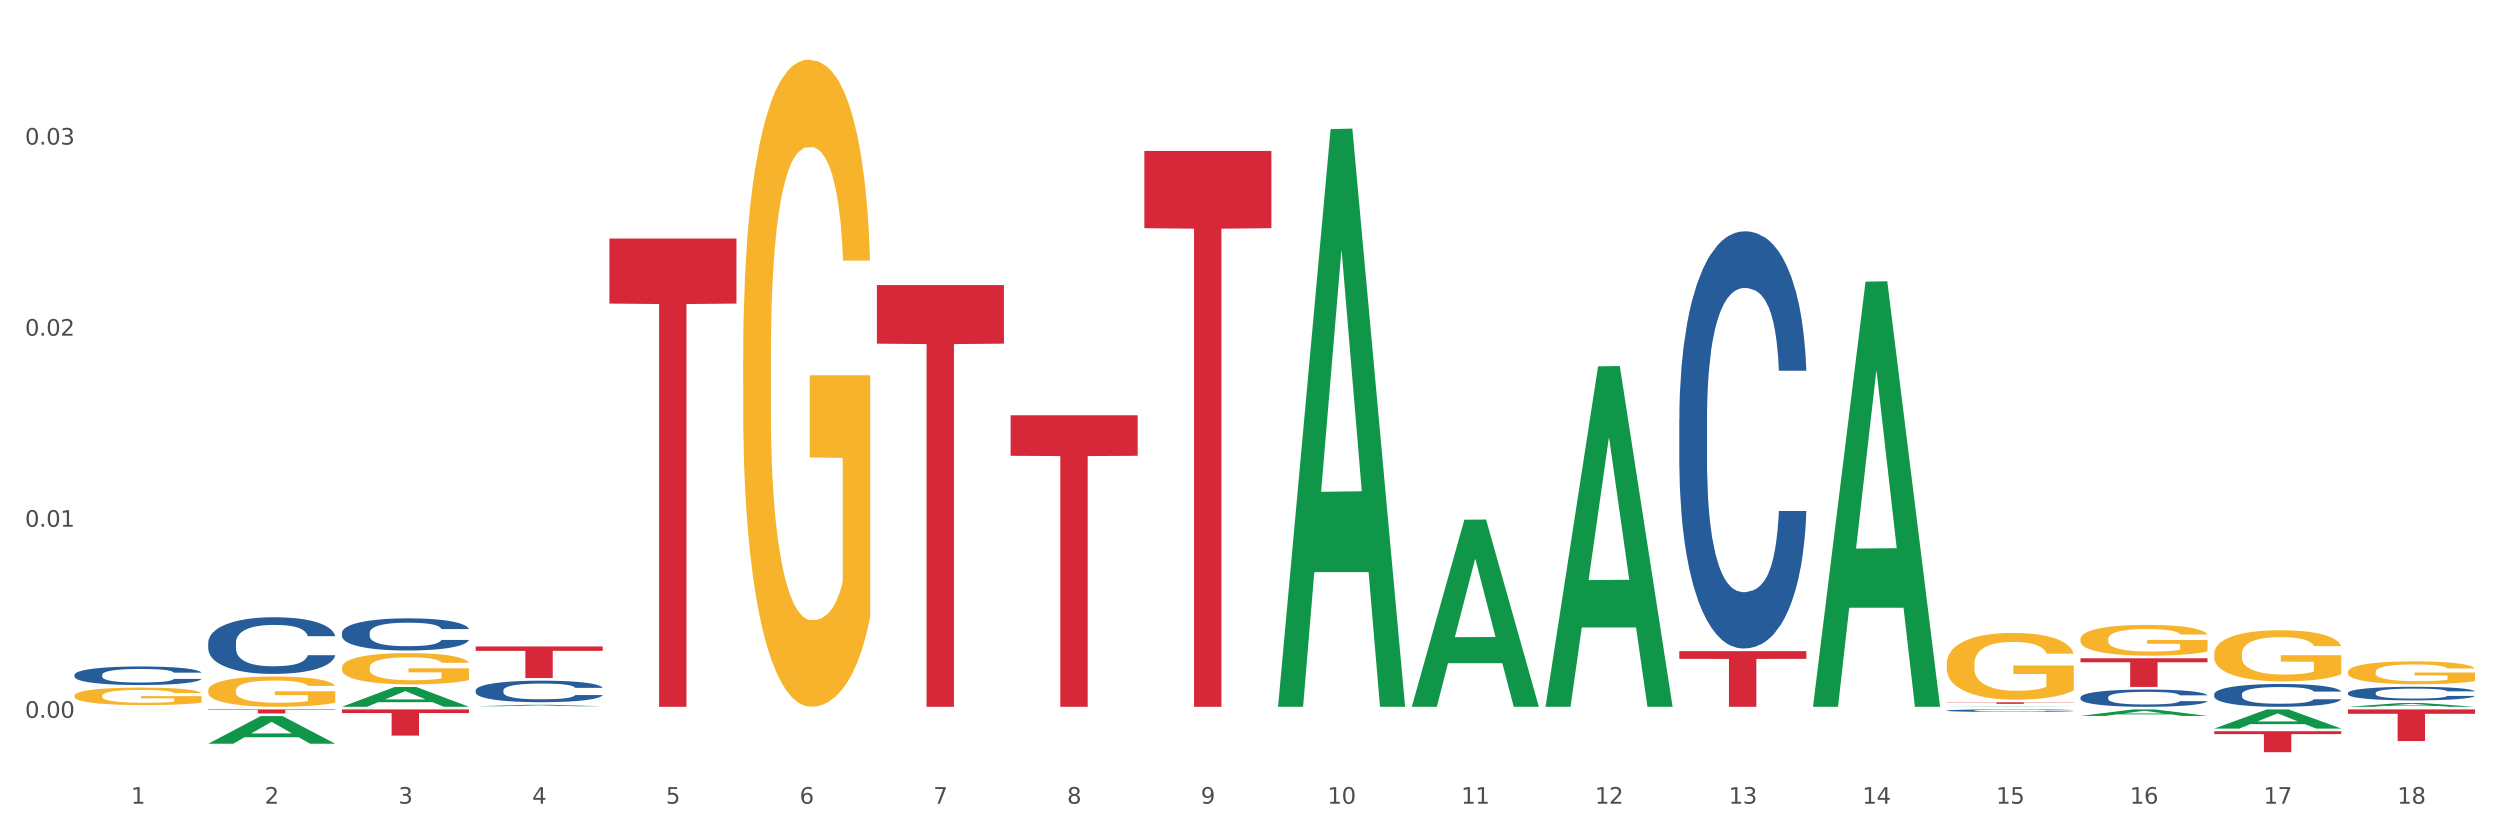 <?xml version="1.0" encoding="utf-8" standalone="no"?>
<!DOCTYPE svg PUBLIC "-//W3C//DTD SVG 1.1//EN"
  "http://www.w3.org/Graphics/SVG/1.1/DTD/svg11.dtd">
<svg xmlns:xlink="http://www.w3.org/1999/xlink" width="1080pt" height="360pt" viewBox="0 0 1080 360" xmlns="http://www.w3.org/2000/svg" version="1.1">
 <rect x="0" y="0" width="1080" height="360" fill="#333333" stroke="none"/>
 <defs>
  <style type="text/css">*{stroke-linejoin: round; stroke-linecap: butt}</style>
 </defs>
 <g id="figure_1">
  <g id="patch_1">
   <path d="M 0 360 
L 1080 360 
L 1080 0 
L 0 0 
z
" style="fill: #ffffff; stroke: #ffffff; stroke-linejoin: miter"/>
  </g>
  <g id="axes_1">
   <g id="matplotlib.axis_1">
    <g id="xtick_1">
     <g id="text_1">
      <!-- 1 -->
      <g style="fill: #4d4d4d" transform="translate(56.563 347.204) scale(0.096 -0.096)">
       <defs>
        <path id="DejaVuSans-31" d="M 794 531 
L 1825 531 
L 1825 4091 
L 703 3866 
L 703 4441 
L 1819 4666 
L 2450 4666 
L 2450 531 
L 3481 531 
L 3481 0 
L 794 0 
L 794 531 
z
" transform="scale(0.016)"/>
       </defs>
       <use xlink:href="#DejaVuSans-31"/>
      </g>
     </g>
    </g>
    <g id="xtick_2">
     <g id="text_2">
      <!-- 2 -->
      <g style="fill: #4d4d4d" transform="translate(114.336 347.204) scale(0.096 -0.096)">
       <defs>
        <path id="DejaVuSans-32" d="M 1228 531 
L 3431 531 
L 3431 0 
L 469 0 
L 469 531 
Q 828 903 1448 1529 
Q 2069 2156 2228 2338 
Q 2531 2678 2651 2914 
Q 2772 3150 2772 3378 
Q 2772 3750 2511 3984 
Q 2250 4219 1831 4219 
Q 1534 4219 1204 4116 
Q 875 4013 500 3803 
L 500 4441 
Q 881 4594 1212 4672 
Q 1544 4750 1819 4750 
Q 2544 4750 2975 4387 
Q 3406 4025 3406 3419 
Q 3406 3131 3298 2873 
Q 3191 2616 2906 2266 
Q 2828 2175 2409 1742 
Q 1991 1309 1228 531 
z
" transform="scale(0.016)"/>
       </defs>
       <use xlink:href="#DejaVuSans-32"/>
      </g>
     </g>
    </g>
    <g id="xtick_3">
     <g id="text_3">
      <!-- 3 -->
      <g style="fill: #4d4d4d" transform="translate(172.109 347.204) scale(0.096 -0.096)">
       <defs>
        <path id="DejaVuSans-33" d="M 2597 2516 
Q 3050 2419 3304 2112 
Q 3559 1806 3559 1356 
Q 3559 666 3084 287 
Q 2609 -91 1734 -91 
Q 1441 -91 1130 -33 
Q 819 25 488 141 
L 488 750 
Q 750 597 1062 519 
Q 1375 441 1716 441 
Q 2309 441 2620 675 
Q 2931 909 2931 1356 
Q 2931 1769 2642 2001 
Q 2353 2234 1838 2234 
L 1294 2234 
L 1294 2753 
L 1863 2753 
Q 2328 2753 2575 2939 
Q 2822 3125 2822 3475 
Q 2822 3834 2567 4026 
Q 2313 4219 1838 4219 
Q 1578 4219 1281 4162 
Q 984 4106 628 3988 
L 628 4550 
Q 988 4650 1302 4700 
Q 1616 4750 1894 4750 
Q 2613 4750 3031 4423 
Q 3450 4097 3450 3541 
Q 3450 3153 3228 2886 
Q 3006 2619 2597 2516 
z
" transform="scale(0.016)"/>
       </defs>
       <use xlink:href="#DejaVuSans-33"/>
      </g>
     </g>
    </g>
    <g id="xtick_4">
     <g id="text_4">
      <!-- 4 -->
      <g style="fill: #4d4d4d" transform="translate(229.882 347.204) scale(0.096 -0.096)">
       <defs>
        <path id="DejaVuSans-34" d="M 2419 4116 
L 825 1625 
L 2419 1625 
L 2419 4116 
z
M 2253 4666 
L 3047 4666 
L 3047 1625 
L 3713 1625 
L 3713 1100 
L 3047 1100 
L 3047 0 
L 2419 0 
L 2419 1100 
L 313 1100 
L 313 1709 
L 2253 4666 
z
" transform="scale(0.016)"/>
       </defs>
       <use xlink:href="#DejaVuSans-34"/>
      </g>
     </g>
    </g>
    <g id="xtick_5">
     <g id="text_5">
      <!-- 5 -->
      <g style="fill: #4d4d4d" transform="translate(287.655 347.204) scale(0.096 -0.096)">
       <defs>
        <path id="DejaVuSans-35" d="M 691 4666 
L 3169 4666 
L 3169 4134 
L 1269 4134 
L 1269 2991 
Q 1406 3038 1543 3061 
Q 1681 3084 1819 3084 
Q 2600 3084 3056 2656 
Q 3513 2228 3513 1497 
Q 3513 744 3044 326 
Q 2575 -91 1722 -91 
Q 1428 -91 1123 -41 
Q 819 9 494 109 
L 494 744 
Q 775 591 1075 516 
Q 1375 441 1709 441 
Q 2250 441 2565 725 
Q 2881 1009 2881 1497 
Q 2881 1984 2565 2268 
Q 2250 2553 1709 2553 
Q 1456 2553 1204 2497 
Q 953 2441 691 2322 
L 691 4666 
z
" transform="scale(0.016)"/>
       </defs>
       <use xlink:href="#DejaVuSans-35"/>
      </g>
     </g>
    </g>
    <g id="xtick_6">
     <g id="text_6">
      <!-- 6 -->
      <g style="fill: #4d4d4d" transform="translate(345.428 347.204) scale(0.096 -0.096)">
       <defs>
        <path id="DejaVuSans-36" d="M 2113 2584 
Q 1688 2584 1439 2293 
Q 1191 2003 1191 1497 
Q 1191 994 1439 701 
Q 1688 409 2113 409 
Q 2538 409 2786 701 
Q 3034 994 3034 1497 
Q 3034 2003 2786 2293 
Q 2538 2584 2113 2584 
z
M 3366 4563 
L 3366 3988 
Q 3128 4100 2886 4159 
Q 2644 4219 2406 4219 
Q 1781 4219 1451 3797 
Q 1122 3375 1075 2522 
Q 1259 2794 1537 2939 
Q 1816 3084 2150 3084 
Q 2853 3084 3261 2657 
Q 3669 2231 3669 1497 
Q 3669 778 3244 343 
Q 2819 -91 2113 -91 
Q 1303 -91 875 529 
Q 447 1150 447 2328 
Q 447 3434 972 4092 
Q 1497 4750 2381 4750 
Q 2619 4750 2861 4703 
Q 3103 4656 3366 4563 
z
" transform="scale(0.016)"/>
       </defs>
       <use xlink:href="#DejaVuSans-36"/>
      </g>
     </g>
    </g>
    <g id="xtick_7">
     <g id="text_7">
      <!-- 7 -->
      <g style="fill: #4d4d4d" transform="translate(403.201 347.204) scale(0.096 -0.096)">
       <defs>
        <path id="DejaVuSans-37" d="M 525 4666 
L 3525 4666 
L 3525 4397 
L 1831 0 
L 1172 0 
L 2766 4134 
L 525 4134 
L 525 4666 
z
" transform="scale(0.016)"/>
       </defs>
       <use xlink:href="#DejaVuSans-37"/>
      </g>
     </g>
    </g>
    <g id="xtick_8">
     <g id="text_8">
      <!-- 8 -->
      <g style="fill: #4d4d4d" transform="translate(460.974 347.204) scale(0.096 -0.096)">
       <defs>
        <path id="DejaVuSans-38" d="M 2034 2216 
Q 1584 2216 1326 1975 
Q 1069 1734 1069 1313 
Q 1069 891 1326 650 
Q 1584 409 2034 409 
Q 2484 409 2743 651 
Q 3003 894 3003 1313 
Q 3003 1734 2745 1975 
Q 2488 2216 2034 2216 
z
M 1403 2484 
Q 997 2584 770 2862 
Q 544 3141 544 3541 
Q 544 4100 942 4425 
Q 1341 4750 2034 4750 
Q 2731 4750 3128 4425 
Q 3525 4100 3525 3541 
Q 3525 3141 3298 2862 
Q 3072 2584 2669 2484 
Q 3125 2378 3379 2068 
Q 3634 1759 3634 1313 
Q 3634 634 3220 271 
Q 2806 -91 2034 -91 
Q 1263 -91 848 271 
Q 434 634 434 1313 
Q 434 1759 690 2068 
Q 947 2378 1403 2484 
z
M 1172 3481 
Q 1172 3119 1398 2916 
Q 1625 2713 2034 2713 
Q 2441 2713 2670 2916 
Q 2900 3119 2900 3481 
Q 2900 3844 2670 4047 
Q 2441 4250 2034 4250 
Q 1625 4250 1398 4047 
Q 1172 3844 1172 3481 
z
" transform="scale(0.016)"/>
       </defs>
       <use xlink:href="#DejaVuSans-38"/>
      </g>
     </g>
    </g>
    <g id="xtick_9">
     <g id="text_9">
      <!-- 9 -->
      <g style="fill: #4d4d4d" transform="translate(518.747 347.204) scale(0.096 -0.096)">
       <defs>
        <path id="DejaVuSans-39" d="M 703 97 
L 703 672 
Q 941 559 1184 500 
Q 1428 441 1663 441 
Q 2288 441 2617 861 
Q 2947 1281 2994 2138 
Q 2813 1869 2534 1725 
Q 2256 1581 1919 1581 
Q 1219 1581 811 2004 
Q 403 2428 403 3163 
Q 403 3881 828 4315 
Q 1253 4750 1959 4750 
Q 2769 4750 3195 4129 
Q 3622 3509 3622 2328 
Q 3622 1225 3098 567 
Q 2575 -91 1691 -91 
Q 1453 -91 1209 -44 
Q 966 3 703 97 
z
M 1959 2075 
Q 2384 2075 2632 2365 
Q 2881 2656 2881 3163 
Q 2881 3666 2632 3958 
Q 2384 4250 1959 4250 
Q 1534 4250 1286 3958 
Q 1038 3666 1038 3163 
Q 1038 2656 1286 2365 
Q 1534 2075 1959 2075 
z
" transform="scale(0.016)"/>
       </defs>
       <use xlink:href="#DejaVuSans-39"/>
      </g>
     </g>
    </g>
    <g id="xtick_10">
     <g id="text_10">
      <!-- 10 -->
      <g style="fill: #4d4d4d" transform="translate(573.466 347.204) scale(0.096 -0.096)">
       <defs>
        <path id="DejaVuSans-30" d="M 2034 4250 
Q 1547 4250 1301 3770 
Q 1056 3291 1056 2328 
Q 1056 1369 1301 889 
Q 1547 409 2034 409 
Q 2525 409 2770 889 
Q 3016 1369 3016 2328 
Q 3016 3291 2770 3770 
Q 2525 4250 2034 4250 
z
M 2034 4750 
Q 2819 4750 3233 4129 
Q 3647 3509 3647 2328 
Q 3647 1150 3233 529 
Q 2819 -91 2034 -91 
Q 1250 -91 836 529 
Q 422 1150 422 2328 
Q 422 3509 836 4129 
Q 1250 4750 2034 4750 
z
" transform="scale(0.016)"/>
       </defs>
       <use xlink:href="#DejaVuSans-31"/>
       <use xlink:href="#DejaVuSans-30" transform="translate(63.623 0)"/>
      </g>
     </g>
    </g>
    <g id="xtick_11">
     <g id="text_11">
      <!-- 11 -->
      <g style="fill: #4d4d4d" transform="translate(631.239 347.204) scale(0.096 -0.096)">
       <use xlink:href="#DejaVuSans-31"/>
       <use xlink:href="#DejaVuSans-31" transform="translate(63.623 0)"/>
      </g>
     </g>
    </g>
    <g id="xtick_12">
     <g id="text_12">
      <!-- 12 -->
      <g style="fill: #4d4d4d" transform="translate(689.012 347.204) scale(0.096 -0.096)">
       <use xlink:href="#DejaVuSans-31"/>
       <use xlink:href="#DejaVuSans-32" transform="translate(63.623 0)"/>
      </g>
     </g>
    </g>
    <g id="xtick_13">
     <g id="text_13">
      <!-- 13 -->
      <g style="fill: #4d4d4d" transform="translate(746.785 347.204) scale(0.096 -0.096)">
       <use xlink:href="#DejaVuSans-31"/>
       <use xlink:href="#DejaVuSans-33" transform="translate(63.623 0)"/>
      </g>
     </g>
    </g>
    <g id="xtick_14">
     <g id="text_14">
      <!-- 14 -->
      <g style="fill: #4d4d4d" transform="translate(804.558 347.204) scale(0.096 -0.096)">
       <use xlink:href="#DejaVuSans-31"/>
       <use xlink:href="#DejaVuSans-34" transform="translate(63.623 0)"/>
      </g>
     </g>
    </g>
    <g id="xtick_15">
     <g id="text_15">
      <!-- 15 -->
      <g style="fill: #4d4d4d" transform="translate(862.331 347.204) scale(0.096 -0.096)">
       <use xlink:href="#DejaVuSans-31"/>
       <use xlink:href="#DejaVuSans-35" transform="translate(63.623 0)"/>
      </g>
     </g>
    </g>
    <g id="xtick_16">
     <g id="text_16">
      <!-- 16 -->
      <g style="fill: #4d4d4d" transform="translate(920.104 347.204) scale(0.096 -0.096)">
       <use xlink:href="#DejaVuSans-31"/>
       <use xlink:href="#DejaVuSans-36" transform="translate(63.623 0)"/>
      </g>
     </g>
    </g>
    <g id="xtick_17">
     <g id="text_17">
      <!-- 17 -->
      <g style="fill: #4d4d4d" transform="translate(977.877 347.204) scale(0.096 -0.096)">
       <use xlink:href="#DejaVuSans-31"/>
       <use xlink:href="#DejaVuSans-37" transform="translate(63.623 0)"/>
      </g>
     </g>
    </g>
    <g id="xtick_18">
     <g id="text_18">
      <!-- 18 -->
      <g style="fill: #4d4d4d" transform="translate(1035.65 347.204) scale(0.096 -0.096)">
       <use xlink:href="#DejaVuSans-31"/>
       <use xlink:href="#DejaVuSans-38" transform="translate(63.623 0)"/>
      </g>
     </g>
    </g>
    <g id="xtick_19"/>
    <g id="xtick_20"/>
    <g id="xtick_21"/>
    <g id="xtick_22"/>
    <g id="xtick_23"/>
    <g id="xtick_24"/>
    <g id="xtick_25"/>
    <g id="xtick_26"/>
    <g id="xtick_27"/>
    <g id="xtick_28"/>
    <g id="xtick_29"/>
    <g id="xtick_30"/>
    <g id="xtick_31"/>
    <g id="xtick_32"/>
    <g id="xtick_33"/>
    <g id="xtick_34"/>
    <g id="xtick_35"/>
   </g>
   <g id="matplotlib.axis_2">
    <g id="ytick_1">
     <g id="text_19">
      <!-- 0.00 -->
      <g style="fill: #4d4d4d" transform="translate(10.8 310.105) scale(0.096 -0.096)">
       <defs>
        <path id="DejaVuSans-2e" d="M 684 794 
L 1344 794 
L 1344 0 
L 684 0 
L 684 794 
z
" transform="scale(0.016)"/>
       </defs>
       <use xlink:href="#DejaVuSans-30"/>
       <use xlink:href="#DejaVuSans-2e" transform="translate(63.623 0)"/>
       <use xlink:href="#DejaVuSans-30" transform="translate(95.41 0)"/>
       <use xlink:href="#DejaVuSans-30" transform="translate(159.033 0)"/>
      </g>
     </g>
    </g>
    <g id="ytick_2">
     <g id="text_20">
      <!-- 0.01 -->
      <g style="fill: #4d4d4d" transform="translate(10.8 227.562) scale(0.096 -0.096)">
       <use xlink:href="#DejaVuSans-30"/>
       <use xlink:href="#DejaVuSans-2e" transform="translate(63.623 0)"/>
       <use xlink:href="#DejaVuSans-30" transform="translate(95.41 0)"/>
       <use xlink:href="#DejaVuSans-31" transform="translate(159.033 0)"/>
      </g>
     </g>
    </g>
    <g id="ytick_3">
     <g id="text_21">
      <!-- 0.02 -->
      <g style="fill: #4d4d4d" transform="translate(10.8 145.019) scale(0.096 -0.096)">
       <use xlink:href="#DejaVuSans-30"/>
       <use xlink:href="#DejaVuSans-2e" transform="translate(63.623 0)"/>
       <use xlink:href="#DejaVuSans-30" transform="translate(95.41 0)"/>
       <use xlink:href="#DejaVuSans-32" transform="translate(159.033 0)"/>
      </g>
     </g>
    </g>
    <g id="ytick_4">
     <g id="text_22">
      <!-- 0.03 -->
      <g style="fill: #4d4d4d" transform="translate(10.8 62.476) scale(0.096 -0.096)">
       <use xlink:href="#DejaVuSans-30"/>
       <use xlink:href="#DejaVuSans-2e" transform="translate(63.623 0)"/>
       <use xlink:href="#DejaVuSans-30" transform="translate(95.41 0)"/>
       <use xlink:href="#DejaVuSans-33" transform="translate(159.033 0)"/>
      </g>
     </g>
    </g>
    <g id="ytick_5"/>
    <g id="ytick_6"/>
    <g id="ytick_7"/>
    <g id="ytick_8"/>
   </g>
   <g id="PolyCollection_1">
    <path d="M 32.175 306.501 
L 32.232 306.501 
L 54.864 306.458 
L 64.257 306.458 
L 87.059 306.501 
L 76.196 306.501 
L 71.273 306.491 
L 47.905 306.491 
L 47.735 306.491 
L 42.982 306.501 
L 32.175 306.501 
L 32.175 306.501 
L 50.847 306.485 
L 68.331 306.485 
L 59.674 306.467 
L 59.561 306.467 
L 59.447 306.467 
L 50.79 306.485 
L 50.847 306.485 
L 32.175 306.501 
z
" clip-path="url(#p149fc0a6a2)" style="fill: #109648"/>
    <path d="M 89.948 298.296 
L 90.013 298.284 
L 90.013 297.853 
L 90.142 297.483 
L 90.79 296.586 
L 91.762 295.845 
L 92.475 295.451 
L 93.188 295.128 
L 94.03 294.806 
L 95.067 294.471 
L 96.946 293.981 
L 98.113 293.73 
L 99.538 293.467 
L 102.13 293.085 
L 104.009 292.869 
L 105.953 292.69 
L 109.128 292.475 
L 111.202 292.379 
L 113.405 292.308 
L 116.062 292.26 
L 118.071 292.248 
L 122.477 292.284 
L 126.235 292.391 
L 128.049 292.475 
L 130.382 292.618 
L 131.613 292.714 
L 133.622 292.905 
L 135.696 293.156 
L 137.121 293.371 
L 139.26 293.778 
L 140.88 294.184 
L 142.37 294.686 
L 143.148 295.033 
L 143.731 295.355 
L 144.249 295.726 
L 144.768 296.312 
L 133.104 296.312 
L 132.65 295.893 
L 131.937 295.499 
L 130.901 295.116 
L 129.993 294.877 
L 128.438 294.579 
L 127.013 294.387 
L 125.522 294.244 
L 123.708 294.124 
L 122.282 294.065 
L 120.274 294.017 
L 116.321 294.029 
L 113.664 294.124 
L 111.85 294.244 
L 110.684 294.351 
L 109.647 294.471 
L 108.48 294.638 
L 107.12 294.889 
L 106.148 295.116 
L 105.176 295.403 
L 104.398 295.69 
L 103.685 296.025 
L 103.102 296.383 
L 102.648 296.754 
L 102.26 297.208 
L 101.936 297.961 
L 101.936 299.598 
L 102.065 299.969 
L 102.389 300.459 
L 102.778 300.829 
L 103.426 301.272 
L 104.009 301.57 
L 105.111 302.001 
L 106.342 302.359 
L 107.314 302.586 
L 108.286 302.778 
L 109.971 303.04 
L 111.85 303.256 
L 113.47 303.387 
L 115.673 303.507 
L 117.163 303.554 
L 118.459 303.578 
L 121.634 303.578 
L 123.902 303.542 
L 126.43 303.459 
L 128.373 303.351 
L 129.993 303.22 
L 131.808 303.005 
L 132.974 302.801 
L 132.974 300.303 
L 118.719 300.292 
L 118.719 298.63 
L 144.832 298.63 
L 144.832 303.507 
L 143.731 303.758 
L 142.5 303.985 
L 141.204 304.188 
L 139.26 304.439 
L 136.927 304.678 
L 134.853 304.845 
L 132.65 304.989 
L 130.058 305.12 
L 126.689 305.24 
L 124.615 305.287 
L 122.023 305.323 
L 118.978 305.335 
L 116.321 305.311 
L 113.729 305.252 
L 111.007 305.144 
L 108.351 304.989 
L 106.342 304.833 
L 104.333 304.642 
L 102.195 304.391 
L 100.51 304.152 
L 99.214 303.937 
L 97.789 303.662 
L 96.233 303.303 
L 95.067 302.981 
L 94.03 302.646 
L 92.929 302.216 
L 92.151 301.845 
L 91.374 301.379 
L 90.92 301.033 
L 90.402 300.495 
L 90.013 299.742 
L 89.948 298.296 
z
" clip-path="url(#p149fc0a6a2)" style="fill: #f7b32b"/>
    <path d="M 147.721 288.384 
L 147.786 288.372 
L 147.786 287.928 
L 147.915 287.545 
L 148.563 286.62 
L 149.535 285.855 
L 150.248 285.448 
L 150.961 285.115 
L 151.803 284.782 
L 152.84 284.436 
L 154.719 283.93 
L 155.886 283.671 
L 157.311 283.4 
L 159.903 283.005 
L 161.782 282.783 
L 163.726 282.598 
L 166.901 282.376 
L 168.975 282.277 
L 171.178 282.203 
L 173.835 282.154 
L 175.844 282.141 
L 180.25 282.178 
L 184.008 282.289 
L 185.822 282.376 
L 188.155 282.524 
L 189.386 282.622 
L 191.395 282.82 
L 193.469 283.079 
L 194.894 283.301 
L 197.033 283.72 
L 198.653 284.14 
L 200.143 284.658 
L 200.921 285.016 
L 201.504 285.349 
L 202.022 285.732 
L 202.54 286.336 
L 190.877 286.336 
L 190.423 285.904 
L 189.71 285.497 
L 188.674 285.102 
L 187.766 284.856 
L 186.211 284.547 
L 184.786 284.35 
L 183.295 284.202 
L 181.481 284.078 
L 180.055 284.017 
L 178.047 283.967 
L 174.094 283.98 
L 171.437 284.078 
L 169.623 284.202 
L 168.456 284.313 
L 167.42 284.436 
L 166.253 284.609 
L 164.893 284.868 
L 163.921 285.102 
L 162.949 285.398 
L 162.171 285.695 
L 161.458 286.04 
L 160.875 286.41 
L 160.421 286.793 
L 160.033 287.261 
L 159.709 288.039 
L 159.709 289.729 
L 159.838 290.111 
L 160.162 290.617 
L 160.551 291 
L 161.199 291.456 
L 161.782 291.765 
L 162.884 292.209 
L 164.115 292.579 
L 165.087 292.813 
L 166.059 293.011 
L 167.744 293.282 
L 169.623 293.504 
L 171.243 293.64 
L 173.446 293.764 
L 174.936 293.813 
L 176.232 293.838 
L 179.407 293.838 
L 181.675 293.801 
L 184.203 293.714 
L 186.146 293.603 
L 187.766 293.467 
L 189.581 293.245 
L 190.747 293.036 
L 190.747 290.457 
L 176.491 290.445 
L 176.491 288.73 
L 202.605 288.73 
L 202.605 293.764 
L 201.504 294.023 
L 200.273 294.257 
L 198.977 294.467 
L 197.033 294.726 
L 194.7 294.973 
L 192.626 295.145 
L 190.423 295.293 
L 187.831 295.429 
L 184.462 295.553 
L 182.388 295.602 
L 179.796 295.639 
L 176.751 295.651 
L 174.094 295.627 
L 171.502 295.565 
L 168.78 295.454 
L 166.124 295.293 
L 164.115 295.133 
L 162.106 294.936 
L 159.968 294.677 
L 158.283 294.43 
L 156.987 294.208 
L 155.562 293.924 
L 154.006 293.554 
L 152.84 293.221 
L 151.803 292.875 
L 150.702 292.431 
L 149.924 292.049 
L 149.147 291.567 
L 148.693 291.21 
L 148.175 290.654 
L 147.786 289.877 
L 147.721 288.384 
z
" clip-path="url(#p149fc0a6a2)" style="fill: #f7b32b"/>
    <path d="M 840.997 286.758 
L 841.062 286.732 
L 841.062 285.785 
L 841.191 284.969 
L 841.839 282.995 
L 842.811 281.363 
L 843.524 280.494 
L 844.237 279.784 
L 845.079 279.073 
L 846.116 278.336 
L 847.995 277.257 
L 849.161 276.704 
L 850.587 276.125 
L 853.179 275.283 
L 855.058 274.809 
L 857.002 274.415 
L 860.177 273.941 
L 862.251 273.73 
L 864.454 273.572 
L 867.111 273.467 
L 869.119 273.441 
L 873.526 273.52 
L 877.284 273.757 
L 879.098 273.941 
L 881.431 274.257 
L 882.662 274.467 
L 884.671 274.888 
L 886.744 275.441 
L 888.17 275.915 
L 890.308 276.81 
L 891.928 277.704 
L 893.419 278.81 
L 894.196 279.573 
L 894.779 280.284 
L 895.298 281.1 
L 895.816 282.389 
L 884.153 282.389 
L 883.699 281.468 
L 882.986 280.6 
L 881.949 279.757 
L 881.042 279.231 
L 879.487 278.573 
L 878.061 278.152 
L 876.571 277.836 
L 874.757 277.573 
L 873.331 277.441 
L 871.322 277.336 
L 867.37 277.362 
L 864.713 277.573 
L 862.899 277.836 
L 861.732 278.073 
L 860.695 278.336 
L 859.529 278.705 
L 858.168 279.257 
L 857.196 279.757 
L 856.224 280.389 
L 855.447 281.021 
L 854.734 281.758 
L 854.151 282.547 
L 853.697 283.363 
L 853.308 284.363 
L 852.984 286.021 
L 852.984 289.627 
L 853.114 290.443 
L 853.438 291.522 
L 853.827 292.338 
L 854.475 293.312 
L 855.058 293.97 
L 856.16 294.917 
L 857.391 295.707 
L 858.363 296.207 
L 859.335 296.628 
L 861.019 297.207 
L 862.899 297.681 
L 864.519 297.97 
L 866.722 298.234 
L 868.212 298.339 
L 869.508 298.392 
L 872.683 298.392 
L 874.951 298.313 
L 877.478 298.128 
L 879.422 297.892 
L 881.042 297.602 
L 882.857 297.128 
L 884.023 296.681 
L 884.023 291.18 
L 869.767 291.154 
L 869.767 287.495 
L 895.881 287.495 
L 895.881 298.234 
L 894.779 298.786 
L 893.548 299.286 
L 892.252 299.734 
L 890.308 300.287 
L 887.976 300.813 
L 885.902 301.181 
L 883.699 301.497 
L 881.107 301.787 
L 877.737 302.05 
L 875.664 302.155 
L 873.072 302.234 
L 870.026 302.261 
L 867.37 302.208 
L 864.778 302.076 
L 862.056 301.839 
L 859.4 301.497 
L 857.391 301.155 
L 855.382 300.734 
L 853.244 300.181 
L 851.559 299.655 
L 850.263 299.181 
L 848.837 298.576 
L 847.282 297.786 
L 846.116 297.076 
L 845.079 296.339 
L 843.977 295.391 
L 843.2 294.575 
L 842.422 293.549 
L 841.969 292.786 
L 841.45 291.601 
L 841.062 289.943 
L 840.997 286.758 
z
" clip-path="url(#p149fc0a6a2)" style="fill: #f7b32b"/>
    <path d="M 898.77 276.099 
L 898.835 276.087 
L 898.835 275.65 
L 898.964 275.274 
L 899.612 274.364 
L 900.584 273.612 
L 901.297 273.211 
L 902.01 272.883 
L 902.852 272.556 
L 903.889 272.216 
L 905.768 271.718 
L 906.934 271.464 
L 908.36 271.197 
L 910.952 270.808 
L 912.831 270.59 
L 914.775 270.408 
L 917.95 270.189 
L 920.024 270.092 
L 922.227 270.019 
L 924.884 269.971 
L 926.892 269.959 
L 931.299 269.995 
L 935.057 270.104 
L 936.871 270.189 
L 939.204 270.335 
L 940.435 270.432 
L 942.444 270.626 
L 944.517 270.881 
L 945.943 271.099 
L 948.081 271.512 
L 949.701 271.925 
L 951.192 272.434 
L 951.969 272.786 
L 952.552 273.114 
L 953.071 273.49 
L 953.589 274.085 
L 941.926 274.085 
L 941.472 273.66 
L 940.759 273.26 
L 939.722 272.871 
L 938.815 272.629 
L 937.26 272.325 
L 935.834 272.131 
L 934.344 271.985 
L 932.53 271.864 
L 931.104 271.803 
L 929.095 271.755 
L 925.143 271.767 
L 922.486 271.864 
L 920.672 271.985 
L 919.505 272.095 
L 918.468 272.216 
L 917.302 272.386 
L 915.941 272.641 
L 914.969 272.871 
L 913.997 273.163 
L 913.22 273.454 
L 912.507 273.794 
L 911.924 274.158 
L 911.47 274.534 
L 911.081 274.995 
L 910.757 275.76 
L 910.757 277.422 
L 910.887 277.798 
L 911.211 278.296 
L 911.6 278.672 
L 912.248 279.121 
L 912.831 279.425 
L 913.933 279.862 
L 915.164 280.226 
L 916.136 280.456 
L 917.108 280.65 
L 918.792 280.917 
L 920.672 281.136 
L 922.292 281.269 
L 924.495 281.391 
L 925.985 281.439 
L 927.281 281.463 
L 930.456 281.463 
L 932.724 281.427 
L 935.251 281.342 
L 937.195 281.233 
L 938.815 281.099 
L 940.63 280.881 
L 941.796 280.675 
L 941.796 278.138 
L 927.54 278.126 
L 927.54 276.439 
L 953.654 276.439 
L 953.654 281.391 
L 952.552 281.646 
L 951.321 281.876 
L 950.025 282.082 
L 948.081 282.337 
L 945.749 282.58 
L 943.675 282.75 
L 941.472 282.896 
L 938.88 283.029 
L 935.51 283.15 
L 933.437 283.199 
L 930.845 283.235 
L 927.799 283.247 
L 925.143 283.223 
L 922.551 283.163 
L 919.829 283.053 
L 917.172 282.896 
L 915.164 282.738 
L 913.155 282.544 
L 911.017 282.289 
L 909.332 282.046 
L 908.036 281.828 
L 906.61 281.548 
L 905.055 281.184 
L 903.889 280.857 
L 902.852 280.517 
L 901.75 280.08 
L 900.973 279.704 
L 900.195 279.23 
L 899.742 278.879 
L 899.223 278.332 
L 898.835 277.568 
L 898.77 276.099 
z
" clip-path="url(#p149fc0a6a2)" style="fill: #f7b32b"/>
    <path d="M 956.543 282.477 
L 956.607 282.457 
L 956.607 281.731 
L 956.737 281.106 
L 957.385 279.594 
L 958.357 278.344 
L 959.07 277.678 
L 959.783 277.134 
L 960.625 276.59 
L 961.662 276.025 
L 963.541 275.198 
L 964.707 274.775 
L 966.133 274.331 
L 968.725 273.686 
L 970.604 273.323 
L 972.548 273.021 
L 975.723 272.658 
L 977.797 272.497 
L 980 272.376 
L 982.656 272.295 
L 984.665 272.275 
L 989.072 272.335 
L 992.83 272.517 
L 994.644 272.658 
L 996.977 272.9 
L 998.208 273.061 
L 1000.217 273.384 
L 1002.29 273.807 
L 1003.716 274.17 
L 1005.854 274.856 
L 1007.474 275.541 
L 1008.965 276.388 
L 1009.742 276.973 
L 1010.325 277.517 
L 1010.844 278.142 
L 1011.362 279.13 
L 999.698 279.13 
L 999.245 278.424 
L 998.532 277.759 
L 997.495 277.114 
L 996.588 276.71 
L 995.033 276.206 
L 993.607 275.884 
L 992.117 275.642 
L 990.303 275.44 
L 988.877 275.339 
L 986.868 275.259 
L 982.916 275.279 
L 980.259 275.44 
L 978.445 275.642 
L 977.278 275.823 
L 976.241 276.025 
L 975.075 276.307 
L 973.714 276.731 
L 972.742 277.114 
L 971.77 277.598 
L 970.993 278.082 
L 970.28 278.646 
L 969.697 279.251 
L 969.243 279.876 
L 968.854 280.642 
L 968.53 281.912 
L 968.53 284.675 
L 968.66 285.3 
L 968.984 286.126 
L 969.373 286.751 
L 970.021 287.497 
L 970.604 288.001 
L 971.706 288.727 
L 972.937 289.332 
L 973.909 289.715 
L 974.881 290.038 
L 976.565 290.481 
L 978.445 290.844 
L 980.065 291.066 
L 982.268 291.268 
L 983.758 291.348 
L 985.054 291.389 
L 988.229 291.389 
L 990.497 291.328 
L 993.024 291.187 
L 994.968 291.006 
L 996.588 290.784 
L 998.403 290.421 
L 999.569 290.078 
L 999.569 285.864 
L 985.313 285.844 
L 985.313 283.041 
L 1011.427 283.041 
L 1011.427 291.268 
L 1010.325 291.691 
L 1009.094 292.074 
L 1007.798 292.417 
L 1005.854 292.84 
L 1003.522 293.244 
L 1001.448 293.526 
L 999.245 293.768 
L 996.653 293.99 
L 993.283 294.191 
L 991.21 294.272 
L 988.618 294.332 
L 985.572 294.353 
L 982.916 294.312 
L 980.324 294.211 
L 977.602 294.03 
L 974.945 293.768 
L 972.937 293.506 
L 970.928 293.183 
L 968.79 292.76 
L 967.105 292.357 
L 965.809 291.994 
L 964.383 291.53 
L 962.828 290.925 
L 961.662 290.381 
L 960.625 289.816 
L 959.523 289.09 
L 958.746 288.465 
L 957.968 287.679 
L 957.515 287.094 
L 956.996 286.187 
L 956.607 284.917 
L 956.543 282.477 
z
" clip-path="url(#p149fc0a6a2)" style="fill: #f7b32b"/>
    <path d="M 1014.316 290.269 
L 1014.38 290.26 
L 1014.38 289.935 
L 1014.51 289.656 
L 1015.158 288.981 
L 1016.13 288.422 
L 1016.843 288.125 
L 1017.556 287.882 
L 1018.398 287.639 
L 1019.435 287.387 
L 1021.314 287.018 
L 1022.48 286.828 
L 1023.906 286.63 
L 1026.498 286.342 
L 1028.377 286.18 
L 1030.321 286.045 
L 1033.496 285.883 
L 1035.57 285.811 
L 1037.773 285.757 
L 1040.429 285.721 
L 1042.438 285.712 
L 1046.845 285.739 
L 1050.603 285.82 
L 1052.417 285.883 
L 1054.75 285.991 
L 1055.981 286.063 
L 1057.99 286.207 
L 1060.063 286.396 
L 1061.489 286.558 
L 1063.627 286.865 
L 1065.247 287.171 
L 1066.738 287.549 
L 1067.515 287.81 
L 1068.098 288.053 
L 1068.617 288.332 
L 1069.135 288.774 
L 1057.471 288.774 
L 1057.018 288.458 
L 1056.305 288.161 
L 1055.268 287.873 
L 1054.361 287.693 
L 1052.806 287.468 
L 1051.38 287.324 
L 1049.89 287.216 
L 1048.076 287.126 
L 1046.65 287.081 
L 1044.641 287.045 
L 1040.689 287.054 
L 1038.032 287.126 
L 1036.218 287.216 
L 1035.051 287.297 
L 1034.014 287.387 
L 1032.848 287.513 
L 1031.487 287.702 
L 1030.515 287.873 
L 1029.543 288.089 
L 1028.766 288.305 
L 1028.053 288.558 
L 1027.47 288.828 
L 1027.016 289.107 
L 1026.627 289.449 
L 1026.303 290.016 
L 1026.303 291.25 
L 1026.433 291.529 
L 1026.757 291.899 
L 1027.146 292.178 
L 1027.794 292.511 
L 1028.377 292.736 
L 1029.479 293.06 
L 1030.71 293.33 
L 1031.682 293.502 
L 1032.654 293.646 
L 1034.338 293.844 
L 1036.218 294.006 
L 1037.838 294.105 
L 1040.041 294.195 
L 1041.531 294.231 
L 1042.827 294.249 
L 1046.002 294.249 
L 1048.27 294.222 
L 1050.797 294.159 
L 1052.741 294.078 
L 1054.361 293.979 
L 1056.176 293.817 
L 1057.342 293.664 
L 1057.342 291.782 
L 1043.086 291.773 
L 1043.086 290.521 
L 1069.2 290.521 
L 1069.2 294.195 
L 1068.098 294.384 
L 1066.867 294.555 
L 1065.571 294.708 
L 1063.627 294.897 
L 1061.295 295.078 
L 1059.221 295.204 
L 1057.018 295.312 
L 1054.426 295.411 
L 1051.056 295.501 
L 1048.983 295.537 
L 1046.391 295.564 
L 1043.345 295.573 
L 1040.689 295.555 
L 1038.097 295.51 
L 1035.375 295.429 
L 1032.718 295.312 
L 1030.71 295.195 
L 1028.701 295.051 
L 1026.563 294.861 
L 1024.878 294.681 
L 1023.582 294.519 
L 1022.156 294.312 
L 1020.601 294.042 
L 1019.435 293.799 
L 1018.398 293.547 
L 1017.296 293.222 
L 1016.519 292.943 
L 1015.741 292.592 
L 1015.288 292.331 
L 1014.769 291.926 
L 1014.38 291.358 
L 1014.316 290.269 
z
" clip-path="url(#p149fc0a6a2)" style="fill: #f7b32b"/>
    <path d="M 205.494 279.27 
L 260.378 279.27 
L 260.378 281.168 
L 238.789 281.181 
L 238.789 292.925 
L 226.953 292.925 
L 226.953 281.181 
L 205.494 281.168 
L 205.494 279.283 
L 205.494 279.27 
z
" clip-path="url(#p149fc0a6a2)" style="fill: #d62839"/>
    <path d="M 147.721 306.458 
L 202.605 306.458 
L 202.605 308.031 
L 181.016 308.042 
L 181.016 317.78 
L 169.18 317.78 
L 169.18 308.042 
L 147.721 308.031 
L 147.721 306.469 
L 147.721 306.458 
z
" clip-path="url(#p149fc0a6a2)" style="fill: #d62839"/>
    <path d="M 89.948 306.458 
L 144.832 306.458 
L 144.832 306.701 
L 123.243 306.703 
L 123.243 308.209 
L 111.407 308.209 
L 111.407 306.703 
L 89.948 306.701 
L 89.948 306.46 
L 89.948 306.458 
z
" clip-path="url(#p149fc0a6a2)" style="fill: #d62839"/>
    <path d="M 32.175 291.516 
L 32.24 291.509 
L 32.24 291.304 
L 32.434 291.026 
L 33.148 290.515 
L 34.056 290.127 
L 35.613 289.674 
L 36.457 289.484 
L 37.56 289.272 
L 39.83 288.928 
L 42.425 288.636 
L 44.242 288.475 
L 45.604 288.372 
L 48.653 288.19 
L 50.405 288.109 
L 52.221 288.043 
L 53.778 287.999 
L 56.373 287.948 
L 58.449 287.926 
L 60.85 287.919 
L 62.861 287.926 
L 65.521 287.956 
L 69.413 288.043 
L 70.905 288.095 
L 72.917 288.182 
L 74.993 288.299 
L 76.679 288.416 
L 78.626 288.584 
L 80.637 288.804 
L 82.583 289.082 
L 83.945 289.337 
L 85.048 289.608 
L 86.021 289.937 
L 86.735 290.295 
L 87.059 290.595 
L 75.187 290.595 
L 74.863 290.325 
L 74.214 290.032 
L 73.565 289.835 
L 72.852 289.674 
L 71.749 289.491 
L 70.776 289.374 
L 69.154 289.235 
L 67.662 289.147 
L 66.429 289.096 
L 64.937 289.052 
L 61.758 289.008 
L 59.487 289.008 
L 58.06 289.023 
L 56.309 289.06 
L 54.816 289.111 
L 53.065 289.199 
L 51.702 289.294 
L 50.34 289.418 
L 49.562 289.506 
L 48.394 289.667 
L 47.615 289.798 
L 46.577 290.025 
L 45.993 290.186 
L 44.955 290.602 
L 44.501 290.909 
L 44.307 291.122 
L 44.177 291.355 
L 44.177 292.496 
L 44.566 293.008 
L 44.891 293.227 
L 45.41 293.476 
L 46.383 293.798 
L 47.81 294.112 
L 49.302 294.339 
L 50.535 294.478 
L 51.702 294.58 
L 52.87 294.66 
L 54.297 294.733 
L 55.465 294.777 
L 57.217 294.821 
L 59.293 294.843 
L 60.915 294.843 
L 64.223 294.807 
L 65.715 294.77 
L 67.143 294.719 
L 68.7 294.638 
L 69.932 294.551 
L 70.646 294.485 
L 71.814 294.346 
L 72.722 294.2 
L 73.5 294.032 
L 74.019 293.885 
L 74.603 293.666 
L 75.057 293.417 
L 75.187 293.286 
L 87.059 293.286 
L 86.8 293.549 
L 86.346 293.805 
L 85.437 294.149 
L 84.724 294.346 
L 83.621 294.587 
L 82.453 294.792 
L 80.831 295.019 
L 79.339 295.187 
L 77.782 295.333 
L 76.095 295.465 
L 73.046 295.647 
L 71.943 295.699 
L 69.608 295.786 
L 67.791 295.837 
L 65.132 295.889 
L 62.407 295.918 
L 59.552 295.925 
L 57.022 295.911 
L 54.233 295.867 
L 52.481 295.823 
L 50.535 295.757 
L 48.264 295.655 
L 46.123 295.53 
L 44.112 295.384 
L 42.231 295.216 
L 40.479 295.026 
L 38.208 294.712 
L 36.522 294.404 
L 35.289 294.119 
L 34.446 293.878 
L 33.602 293.571 
L 33.148 293.359 
L 32.434 292.847 
L 32.175 292.372 
L 32.175 291.516 
z
" clip-path="url(#p149fc0a6a2)" style="fill: #255c99"/>
    <path d="M 89.948 277.644 
L 90.013 277.622 
L 90.013 276.996 
L 90.207 276.146 
L 90.921 274.581 
L 91.829 273.396 
L 93.386 272.01 
L 94.23 271.429 
L 95.333 270.781 
L 97.603 269.73 
L 100.198 268.836 
L 102.015 268.344 
L 103.377 268.031 
L 106.426 267.472 
L 108.178 267.226 
L 109.994 267.025 
L 111.551 266.891 
L 114.146 266.734 
L 116.222 266.667 
L 118.623 266.645 
L 120.634 266.667 
L 123.294 266.756 
L 127.186 267.025 
L 128.678 267.181 
L 130.69 267.449 
L 132.766 267.807 
L 134.452 268.165 
L 136.399 268.679 
L 138.41 269.35 
L 140.356 270.199 
L 141.718 270.982 
L 142.821 271.809 
L 143.794 272.815 
L 144.508 273.911 
L 144.832 274.827 
L 132.96 274.827 
L 132.636 274 
L 131.987 273.106 
L 131.338 272.502 
L 130.625 272.01 
L 129.522 271.451 
L 128.549 271.094 
L 126.927 270.669 
L 125.435 270.401 
L 124.202 270.244 
L 122.71 270.11 
L 119.531 269.976 
L 117.26 269.976 
L 115.833 270.02 
L 114.082 270.132 
L 112.589 270.289 
L 110.838 270.557 
L 109.475 270.848 
L 108.113 271.228 
L 107.335 271.496 
L 106.167 271.988 
L 105.388 272.39 
L 104.35 273.083 
L 103.766 273.575 
L 102.728 274.849 
L 102.274 275.788 
L 102.08 276.437 
L 101.95 277.152 
L 101.95 280.64 
L 102.339 282.205 
L 102.663 282.876 
L 103.183 283.636 
L 104.156 284.619 
L 105.583 285.581 
L 107.075 286.274 
L 108.308 286.699 
L 109.475 287.012 
L 110.643 287.257 
L 112.07 287.481 
L 113.238 287.615 
L 114.99 287.749 
L 117.066 287.816 
L 118.688 287.816 
L 121.996 287.705 
L 123.488 287.593 
L 124.916 287.436 
L 126.473 287.19 
L 127.705 286.922 
L 128.419 286.721 
L 129.587 286.296 
L 130.495 285.849 
L 131.273 285.335 
L 131.792 284.888 
L 132.376 284.217 
L 132.83 283.457 
L 132.96 283.054 
L 144.832 283.054 
L 144.573 283.859 
L 144.119 284.642 
L 143.21 285.692 
L 142.497 286.296 
L 141.394 287.034 
L 140.226 287.66 
L 138.604 288.353 
L 137.112 288.867 
L 135.555 289.314 
L 133.868 289.717 
L 130.819 290.276 
L 129.716 290.432 
L 127.381 290.7 
L 125.564 290.857 
L 122.905 291.013 
L 120.18 291.103 
L 117.325 291.125 
L 114.795 291.08 
L 112.006 290.946 
L 110.254 290.812 
L 108.308 290.611 
L 106.037 290.298 
L 103.896 289.918 
L 101.885 289.471 
L 100.004 288.957 
L 98.252 288.375 
L 95.981 287.414 
L 94.295 286.475 
L 93.062 285.603 
L 92.219 284.865 
L 91.375 283.926 
L 90.921 283.278 
L 90.207 281.713 
L 89.948 280.26 
L 89.948 277.644 
z
" clip-path="url(#p149fc0a6a2)" style="fill: #255c99"/>
    <path d="M 147.721 273.368 
L 147.786 273.355 
L 147.786 273 
L 147.98 272.518 
L 148.694 271.63 
L 149.602 270.957 
L 151.159 270.171 
L 152.003 269.841 
L 153.106 269.473 
L 155.376 268.876 
L 157.971 268.369 
L 159.788 268.09 
L 161.15 267.912 
L 164.199 267.595 
L 165.951 267.455 
L 167.767 267.341 
L 169.324 267.265 
L 171.919 267.176 
L 173.995 267.138 
L 176.396 267.126 
L 178.407 267.138 
L 181.067 267.189 
L 184.959 267.341 
L 186.451 267.43 
L 188.463 267.582 
L 190.539 267.785 
L 192.225 267.988 
L 194.172 268.28 
L 196.183 268.661 
L 198.129 269.143 
L 199.491 269.587 
L 200.594 270.056 
L 201.567 270.627 
L 202.281 271.249 
L 202.605 271.769 
L 190.733 271.769 
L 190.409 271.3 
L 189.76 270.792 
L 189.111 270.45 
L 188.398 270.171 
L 187.295 269.853 
L 186.322 269.65 
L 184.7 269.409 
L 183.208 269.257 
L 181.975 269.168 
L 180.483 269.092 
L 177.304 269.016 
L 175.033 269.016 
L 173.606 269.041 
L 171.854 269.105 
L 170.362 269.194 
L 168.611 269.346 
L 167.248 269.511 
L 165.886 269.727 
L 165.107 269.879 
L 163.94 270.158 
L 163.161 270.386 
L 162.123 270.78 
L 161.539 271.059 
L 160.501 271.782 
L 160.047 272.315 
L 159.853 272.683 
L 159.723 273.089 
L 159.723 275.068 
L 160.112 275.956 
L 160.436 276.337 
L 160.955 276.768 
L 161.929 277.326 
L 163.356 277.872 
L 164.848 278.265 
L 166.081 278.506 
L 167.248 278.684 
L 168.416 278.823 
L 169.843 278.95 
L 171.011 279.026 
L 172.763 279.103 
L 174.839 279.141 
L 176.461 279.141 
L 179.769 279.077 
L 181.261 279.014 
L 182.689 278.925 
L 184.246 278.785 
L 185.478 278.633 
L 186.192 278.519 
L 187.36 278.278 
L 188.268 278.024 
L 189.046 277.732 
L 189.565 277.479 
L 190.149 277.098 
L 190.603 276.667 
L 190.733 276.438 
L 202.605 276.438 
L 202.346 276.895 
L 201.892 277.339 
L 200.983 277.935 
L 200.27 278.278 
L 199.167 278.697 
L 197.999 279.052 
L 196.377 279.445 
L 194.885 279.737 
L 193.328 279.991 
L 191.641 280.219 
L 188.592 280.536 
L 187.489 280.625 
L 185.154 280.777 
L 183.337 280.866 
L 180.678 280.955 
L 177.953 281.006 
L 175.098 281.018 
L 172.568 280.993 
L 169.778 280.917 
L 168.027 280.841 
L 166.081 280.727 
L 163.81 280.549 
L 161.669 280.333 
L 159.658 280.08 
L 157.777 279.788 
L 156.025 279.458 
L 153.754 278.912 
L 152.068 278.379 
L 150.835 277.885 
L 149.992 277.466 
L 149.148 276.933 
L 148.694 276.565 
L 147.98 275.677 
L 147.721 274.852 
L 147.721 273.368 
z
" clip-path="url(#p149fc0a6a2)" style="fill: #255c99"/>
    <path d="M 205.494 298.226 
L 205.559 298.218 
L 205.559 297.98 
L 205.753 297.657 
L 206.467 297.063 
L 207.375 296.612 
L 208.932 296.086 
L 209.776 295.865 
L 210.879 295.619 
L 213.149 295.22 
L 215.744 294.88 
L 217.561 294.693 
L 218.923 294.574 
L 221.972 294.362 
L 223.724 294.268 
L 225.54 294.192 
L 227.097 294.141 
L 229.692 294.081 
L 231.768 294.056 
L 234.169 294.047 
L 236.18 294.056 
L 238.84 294.09 
L 242.732 294.192 
L 244.224 294.251 
L 246.236 294.353 
L 248.312 294.489 
L 249.998 294.625 
L 251.945 294.82 
L 253.956 295.075 
L 255.902 295.398 
L 257.264 295.695 
L 258.367 296.009 
L 259.34 296.392 
L 260.054 296.808 
L 260.378 297.156 
L 248.506 297.156 
L 248.182 296.842 
L 247.533 296.502 
L 246.884 296.273 
L 246.171 296.086 
L 245.068 295.874 
L 244.095 295.738 
L 242.473 295.576 
L 240.981 295.474 
L 239.748 295.415 
L 238.256 295.364 
L 235.077 295.313 
L 232.806 295.313 
L 231.379 295.33 
L 229.627 295.372 
L 228.135 295.432 
L 226.384 295.534 
L 225.021 295.644 
L 223.659 295.789 
L 222.88 295.891 
L 221.713 296.077 
L 220.934 296.23 
L 219.896 296.494 
L 219.312 296.68 
L 218.274 297.165 
L 217.82 297.521 
L 217.626 297.768 
L 217.496 298.039 
L 217.496 299.364 
L 217.885 299.959 
L 218.209 300.214 
L 218.728 300.503 
L 219.702 300.876 
L 221.129 301.242 
L 222.621 301.505 
L 223.854 301.666 
L 225.021 301.785 
L 226.189 301.879 
L 227.616 301.964 
L 228.784 302.014 
L 230.536 302.065 
L 232.612 302.091 
L 234.234 302.091 
L 237.542 302.048 
L 239.034 302.006 
L 240.462 301.947 
L 242.019 301.853 
L 243.251 301.751 
L 243.965 301.675 
L 245.133 301.513 
L 246.041 301.343 
L 246.819 301.148 
L 247.338 300.978 
L 247.922 300.723 
L 248.376 300.435 
L 248.506 300.282 
L 260.378 300.282 
L 260.119 300.588 
L 259.665 300.885 
L 258.756 301.284 
L 258.043 301.513 
L 256.94 301.794 
L 255.772 302.031 
L 254.15 302.295 
L 252.658 302.49 
L 251.101 302.66 
L 249.414 302.813 
L 246.365 303.025 
L 245.262 303.085 
L 242.927 303.187 
L 241.11 303.246 
L 238.45 303.306 
L 235.726 303.34 
L 232.871 303.348 
L 230.341 303.331 
L 227.551 303.28 
L 225.8 303.229 
L 223.854 303.153 
L 221.583 303.034 
L 219.442 302.889 
L 217.431 302.719 
L 215.55 302.524 
L 213.798 302.303 
L 211.527 301.938 
L 209.841 301.581 
L 208.608 301.25 
L 207.765 300.97 
L 206.921 300.613 
L 206.467 300.367 
L 205.753 299.772 
L 205.494 299.22 
L 205.494 298.226 
z
" clip-path="url(#p149fc0a6a2)" style="fill: #255c99"/>
    <path d="M 725.451 180.905 
L 725.516 180.741 
L 725.516 176.132 
L 725.71 169.877 
L 726.424 158.354 
L 727.332 149.63 
L 728.889 139.424 
L 729.733 135.144 
L 730.835 130.371 
L 733.106 122.634 
L 735.701 116.05 
L 737.518 112.428 
L 738.88 110.124 
L 741.929 106.008 
L 743.681 104.198 
L 745.497 102.716 
L 747.054 101.729 
L 749.649 100.576 
L 751.725 100.083 
L 754.126 99.918 
L 756.137 100.083 
L 758.797 100.741 
L 762.689 102.716 
L 764.181 103.869 
L 766.192 105.844 
L 768.268 108.478 
L 769.955 111.111 
L 771.901 114.897 
L 773.912 119.836 
L 775.859 126.091 
L 777.221 131.852 
L 778.324 137.943 
L 779.297 145.35 
L 780.011 153.416 
L 780.335 160.165 
L 768.463 160.165 
L 768.139 154.074 
L 767.49 147.49 
L 766.841 143.045 
L 766.127 139.424 
L 765.025 135.309 
L 764.051 132.675 
L 762.43 129.547 
L 760.937 127.572 
L 759.705 126.42 
L 758.213 125.432 
L 755.034 124.445 
L 752.763 124.445 
L 751.336 124.774 
L 749.584 125.597 
L 748.092 126.749 
L 746.341 128.724 
L 744.978 130.864 
L 743.616 133.663 
L 742.837 135.638 
L 741.67 139.259 
L 740.891 142.222 
L 739.853 147.325 
L 739.269 150.947 
L 738.231 160.329 
L 737.777 167.243 
L 737.582 172.017 
L 737.453 177.284 
L 737.453 202.963 
L 737.842 214.486 
L 738.166 219.424 
L 738.685 225.021 
L 739.658 232.263 
L 741.086 239.341 
L 742.578 244.444 
L 743.81 247.572 
L 744.978 249.876 
L 746.146 251.687 
L 747.573 253.333 
L 748.741 254.321 
L 750.493 255.309 
L 752.569 255.802 
L 754.19 255.802 
L 757.499 254.979 
L 758.991 254.156 
L 760.418 253.004 
L 761.975 251.193 
L 763.208 249.218 
L 763.922 247.737 
L 765.089 244.609 
L 765.998 241.317 
L 766.776 237.531 
L 767.295 234.239 
L 767.879 229.3 
L 768.333 223.704 
L 768.463 220.741 
L 780.335 220.741 
L 780.076 226.667 
L 779.621 232.428 
L 778.713 240.165 
L 778 244.609 
L 776.897 250.041 
L 775.729 254.65 
L 774.107 259.753 
L 772.615 263.539 
L 771.058 266.831 
L 769.371 269.794 
L 766.322 273.909 
L 765.219 275.062 
L 762.884 277.037 
L 761.067 278.189 
L 758.407 279.341 
L 755.683 280 
L 752.828 280.164 
L 750.298 279.835 
L 747.508 278.848 
L 745.757 277.86 
L 743.81 276.378 
L 741.54 274.074 
L 739.399 271.276 
L 737.388 267.983 
L 735.506 264.197 
L 733.755 259.918 
L 731.484 252.839 
L 729.797 245.926 
L 728.565 239.506 
L 727.721 234.074 
L 726.878 227.16 
L 726.424 222.387 
L 725.71 210.864 
L 725.451 200.165 
L 725.451 180.905 
z
" clip-path="url(#p149fc0a6a2)" style="fill: #255c99"/>
    <path d="M 840.997 306.948 
L 841.062 306.947 
L 841.062 306.919 
L 841.256 306.881 
L 841.97 306.811 
L 842.878 306.759 
L 844.435 306.697 
L 845.278 306.671 
L 846.381 306.642 
L 848.652 306.595 
L 851.247 306.556 
L 853.063 306.534 
L 854.426 306.52 
L 857.475 306.495 
L 859.227 306.484 
L 861.043 306.475 
L 862.6 306.469 
L 865.195 306.462 
L 867.271 306.459 
L 869.672 306.458 
L 871.683 306.459 
L 874.343 306.463 
L 878.235 306.475 
L 879.727 306.482 
L 881.738 306.494 
L 883.814 306.51 
L 885.501 306.526 
L 887.447 306.549 
L 889.458 306.578 
L 891.405 306.616 
L 892.767 306.651 
L 893.87 306.688 
L 894.843 306.733 
L 895.557 306.782 
L 895.881 306.822 
L 884.009 306.822 
L 883.685 306.786 
L 883.036 306.746 
L 882.387 306.719 
L 881.673 306.697 
L 880.571 306.672 
L 879.597 306.656 
L 877.976 306.637 
L 876.483 306.625 
L 875.251 306.618 
L 873.759 306.612 
L 870.58 306.606 
L 868.309 306.606 
L 866.882 306.608 
L 865.13 306.613 
L 863.638 306.62 
L 861.887 306.632 
L 860.524 306.645 
L 859.162 306.662 
L 858.383 306.674 
L 857.216 306.696 
L 856.437 306.714 
L 855.399 306.745 
L 854.815 306.767 
L 853.777 306.823 
L 853.323 306.865 
L 853.128 306.894 
L 852.999 306.926 
L 852.999 307.081 
L 853.388 307.151 
L 853.712 307.181 
L 854.231 307.215 
L 855.204 307.258 
L 856.632 307.301 
L 858.124 307.332 
L 859.356 307.351 
L 860.524 307.365 
L 861.692 307.376 
L 863.119 307.386 
L 864.287 307.392 
L 866.039 307.398 
L 868.115 307.401 
L 869.736 307.401 
L 873.045 307.396 
L 874.537 307.391 
L 875.964 307.384 
L 877.521 307.373 
L 878.754 307.361 
L 879.468 307.352 
L 880.635 307.333 
L 881.544 307.313 
L 882.322 307.29 
L 882.841 307.27 
L 883.425 307.24 
L 883.879 307.207 
L 884.009 307.189 
L 895.881 307.189 
L 895.622 307.224 
L 895.167 307.259 
L 894.259 307.306 
L 893.546 307.333 
L 892.443 307.366 
L 891.275 307.394 
L 889.653 307.425 
L 888.161 307.447 
L 886.604 307.467 
L 884.917 307.485 
L 881.868 307.51 
L 880.765 307.517 
L 878.43 307.529 
L 876.613 307.536 
L 873.953 307.543 
L 871.229 307.547 
L 868.374 307.548 
L 865.844 307.546 
L 863.054 307.54 
L 861.303 307.534 
L 859.356 307.525 
L 857.086 307.511 
L 854.945 307.494 
L 852.934 307.474 
L 851.052 307.451 
L 849.301 307.426 
L 847.03 307.383 
L 845.343 307.341 
L 844.111 307.302 
L 843.267 307.269 
L 842.424 307.227 
L 841.97 307.199 
L 841.256 307.129 
L 840.997 307.064 
L 840.997 306.948 
z
" clip-path="url(#p149fc0a6a2)" style="fill: #255c99"/>
    <path d="M 32.175 300.535 
L 32.24 300.528 
L 32.24 300.28 
L 32.369 300.066 
L 33.017 299.549 
L 33.989 299.122 
L 34.702 298.895 
L 35.415 298.709 
L 36.257 298.523 
L 37.294 298.33 
L 39.173 298.047 
L 40.34 297.902 
L 41.765 297.751 
L 44.357 297.53 
L 46.236 297.406 
L 48.18 297.303 
L 51.355 297.179 
L 53.429 297.124 
L 55.632 297.082 
L 58.289 297.055 
L 60.298 297.048 
L 64.704 297.069 
L 68.462 297.131 
L 70.277 297.179 
L 72.609 297.262 
L 73.84 297.317 
L 75.849 297.427 
L 77.923 297.572 
L 79.348 297.696 
L 81.487 297.93 
L 83.107 298.164 
L 84.597 298.454 
L 85.375 298.654 
L 85.958 298.84 
L 86.476 299.053 
L 86.995 299.391 
L 75.331 299.391 
L 74.877 299.15 
L 74.164 298.922 
L 73.128 298.702 
L 72.22 298.564 
L 70.665 298.392 
L 69.24 298.281 
L 67.749 298.199 
L 65.935 298.13 
L 64.509 298.095 
L 62.501 298.068 
L 58.548 298.075 
L 55.891 298.13 
L 54.077 298.199 
L 52.911 298.261 
L 51.874 298.33 
L 50.707 298.426 
L 49.347 298.571 
L 48.375 298.702 
L 47.403 298.867 
L 46.625 299.033 
L 45.912 299.226 
L 45.329 299.432 
L 44.876 299.646 
L 44.487 299.908 
L 44.163 300.342 
L 44.163 301.286 
L 44.292 301.5 
L 44.616 301.782 
L 45.005 301.996 
L 45.653 302.251 
L 46.236 302.423 
L 47.338 302.671 
L 48.569 302.878 
L 49.541 303.009 
L 50.513 303.119 
L 52.198 303.271 
L 54.077 303.395 
L 55.697 303.47 
L 57.9 303.539 
L 59.39 303.567 
L 60.686 303.581 
L 63.861 303.581 
L 66.129 303.56 
L 68.657 303.512 
L 70.601 303.45 
L 72.22 303.374 
L 74.035 303.25 
L 75.201 303.133 
L 75.201 301.692 
L 60.946 301.686 
L 60.946 300.728 
L 87.059 300.728 
L 87.059 303.539 
L 85.958 303.684 
L 84.727 303.815 
L 83.431 303.932 
L 81.487 304.077 
L 79.154 304.215 
L 77.08 304.311 
L 74.877 304.394 
L 72.285 304.47 
L 68.916 304.538 
L 66.842 304.566 
L 64.25 304.587 
L 61.205 304.594 
L 58.548 304.58 
L 55.956 304.545 
L 53.235 304.483 
L 50.578 304.394 
L 48.569 304.304 
L 46.56 304.194 
L 44.422 304.049 
L 42.737 303.911 
L 41.441 303.787 
L 40.016 303.629 
L 38.46 303.422 
L 37.294 303.236 
L 36.257 303.043 
L 35.156 302.795 
L 34.378 302.581 
L 33.601 302.313 
L 33.147 302.113 
L 32.629 301.803 
L 32.24 301.369 
L 32.175 300.535 
z
" clip-path="url(#p149fc0a6a2)" style="fill: #f7b32b"/>
    <path d="M 898.77 301.229 
L 898.835 301.223 
L 898.835 301.032 
L 899.029 300.773 
L 899.743 300.297 
L 900.651 299.936 
L 902.208 299.514 
L 903.051 299.337 
L 904.154 299.139 
L 906.425 298.819 
L 909.02 298.547 
L 910.836 298.397 
L 912.199 298.302 
L 915.248 298.131 
L 917 298.056 
L 918.816 297.995 
L 920.373 297.954 
L 922.968 297.907 
L 925.044 297.886 
L 927.444 297.879 
L 929.456 297.886 
L 932.116 297.913 
L 936.008 297.995 
L 937.5 298.043 
L 939.511 298.125 
L 941.587 298.234 
L 943.274 298.342 
L 945.22 298.499 
L 947.231 298.703 
L 949.178 298.962 
L 950.54 299.2 
L 951.643 299.452 
L 952.616 299.759 
L 953.33 300.092 
L 953.654 300.372 
L 941.782 300.372 
L 941.458 300.12 
L 940.809 299.847 
L 940.16 299.663 
L 939.446 299.514 
L 938.344 299.343 
L 937.37 299.234 
L 935.749 299.105 
L 934.256 299.023 
L 933.024 298.976 
L 931.532 298.935 
L 928.353 298.894 
L 926.082 298.894 
L 924.655 298.908 
L 922.903 298.942 
L 921.411 298.989 
L 919.659 299.071 
L 918.297 299.16 
L 916.935 299.275 
L 916.156 299.357 
L 914.988 299.507 
L 914.21 299.629 
L 913.172 299.84 
L 912.588 299.99 
L 911.55 300.378 
L 911.096 300.664 
L 910.901 300.862 
L 910.772 301.08 
L 910.772 302.142 
L 911.161 302.618 
L 911.485 302.823 
L 912.004 303.054 
L 912.977 303.354 
L 914.405 303.647 
L 915.897 303.858 
L 917.129 303.987 
L 918.297 304.082 
L 919.465 304.157 
L 920.892 304.225 
L 922.06 304.266 
L 923.811 304.307 
L 925.887 304.328 
L 927.509 304.328 
L 930.818 304.293 
L 932.31 304.259 
L 933.737 304.212 
L 935.294 304.137 
L 936.527 304.055 
L 937.241 303.994 
L 938.408 303.865 
L 939.317 303.728 
L 940.095 303.572 
L 940.614 303.436 
L 941.198 303.231 
L 941.652 303 
L 941.782 302.877 
L 953.654 302.877 
L 953.395 303.122 
L 952.94 303.361 
L 952.032 303.681 
L 951.319 303.865 
L 950.216 304.089 
L 949.048 304.28 
L 947.426 304.491 
L 945.934 304.648 
L 944.377 304.784 
L 942.69 304.906 
L 939.641 305.077 
L 938.538 305.124 
L 936.203 305.206 
L 934.386 305.254 
L 931.726 305.301 
L 929.002 305.328 
L 926.147 305.335 
L 923.617 305.322 
L 920.827 305.281 
L 919.076 305.24 
L 917.129 305.179 
L 914.859 305.083 
L 912.718 304.968 
L 910.707 304.831 
L 908.825 304.675 
L 907.074 304.498 
L 904.803 304.205 
L 903.116 303.919 
L 901.884 303.653 
L 901.04 303.429 
L 900.197 303.143 
L 899.743 302.945 
L 899.029 302.469 
L 898.77 302.026 
L 898.77 301.229 
z
" clip-path="url(#p149fc0a6a2)" style="fill: #255c99"/>
    <path d="M 956.543 299.906 
L 956.608 299.897 
L 956.608 299.644 
L 956.802 299.302 
L 957.516 298.672 
L 958.424 298.195 
L 959.981 297.636 
L 960.824 297.402 
L 961.927 297.141 
L 964.198 296.718 
L 966.793 296.358 
L 968.609 296.16 
L 969.972 296.034 
L 973.021 295.809 
L 974.773 295.71 
L 976.589 295.628 
L 978.146 295.574 
L 980.741 295.511 
L 982.817 295.484 
L 985.217 295.475 
L 987.229 295.484 
L 989.888 295.52 
L 993.781 295.628 
L 995.273 295.691 
L 997.284 295.8 
L 999.36 295.944 
L 1001.047 296.088 
L 1002.993 296.295 
L 1005.004 296.565 
L 1006.951 296.907 
L 1008.313 297.222 
L 1009.416 297.555 
L 1010.389 297.961 
L 1011.103 298.402 
L 1011.427 298.771 
L 999.555 298.771 
L 999.231 298.438 
L 998.582 298.078 
L 997.933 297.835 
L 997.219 297.636 
L 996.116 297.411 
L 995.143 297.267 
L 993.521 297.096 
L 992.029 296.988 
L 990.797 296.925 
L 989.305 296.871 
L 986.126 296.817 
L 983.855 296.817 
L 982.428 296.835 
L 980.676 296.88 
L 979.184 296.943 
L 977.432 297.051 
L 976.07 297.168 
L 974.708 297.321 
L 973.929 297.429 
L 972.761 297.627 
L 971.983 297.79 
L 970.945 298.069 
L 970.361 298.267 
L 969.323 298.78 
L 968.869 299.158 
L 968.674 299.419 
L 968.545 299.707 
L 968.545 301.112 
L 968.934 301.742 
L 969.258 302.013 
L 969.777 302.319 
L 970.75 302.715 
L 972.178 303.102 
L 973.67 303.381 
L 974.902 303.552 
L 976.07 303.678 
L 977.238 303.777 
L 978.665 303.868 
L 979.833 303.922 
L 981.584 303.976 
L 983.66 304.003 
L 985.282 304.003 
L 988.591 303.958 
L 990.083 303.913 
L 991.51 303.85 
L 993.067 303.75 
L 994.3 303.642 
L 995.014 303.561 
L 996.181 303.39 
L 997.09 303.21 
L 997.868 303.003 
L 998.387 302.823 
L 998.971 302.553 
L 999.425 302.247 
L 999.555 302.085 
L 1011.427 302.085 
L 1011.168 302.409 
L 1010.713 302.724 
L 1009.805 303.147 
L 1009.092 303.39 
L 1007.989 303.687 
L 1006.821 303.94 
L 1005.199 304.219 
L 1003.707 304.426 
L 1002.15 304.606 
L 1000.463 304.768 
L 997.414 304.993 
L 996.311 305.056 
L 993.976 305.164 
L 992.159 305.227 
L 989.499 305.29 
L 986.774 305.326 
L 983.92 305.335 
L 981.39 305.317 
L 978.6 305.263 
L 976.849 305.209 
L 974.902 305.128 
L 972.632 305.002 
L 970.491 304.849 
L 968.48 304.669 
L 966.598 304.462 
L 964.847 304.228 
L 962.576 303.841 
L 960.889 303.462 
L 959.657 303.111 
L 958.813 302.814 
L 957.97 302.436 
L 957.516 302.175 
L 956.802 301.544 
L 956.543 300.959 
L 956.543 299.906 
z
" clip-path="url(#p149fc0a6a2)" style="fill: #255c99"/>
    <path d="M 1014.316 299.334 
L 1014.381 299.329 
L 1014.381 299.179 
L 1014.575 298.975 
L 1015.289 298.6 
L 1016.197 298.315 
L 1017.754 297.983 
L 1018.597 297.843 
L 1019.7 297.688 
L 1021.971 297.436 
L 1024.566 297.221 
L 1026.382 297.103 
L 1027.745 297.028 
L 1030.794 296.894 
L 1032.546 296.835 
L 1034.362 296.787 
L 1035.919 296.755 
L 1038.514 296.717 
L 1040.59 296.701 
L 1042.99 296.696 
L 1045.002 296.701 
L 1047.661 296.722 
L 1051.554 296.787 
L 1053.046 296.824 
L 1055.057 296.889 
L 1057.133 296.975 
L 1058.82 297.06 
L 1060.766 297.184 
L 1062.777 297.345 
L 1064.724 297.548 
L 1066.086 297.736 
L 1067.189 297.935 
L 1068.162 298.176 
L 1068.876 298.439 
L 1069.2 298.659 
L 1057.328 298.659 
L 1057.003 298.46 
L 1056.355 298.246 
L 1055.706 298.101 
L 1054.992 297.983 
L 1053.889 297.849 
L 1052.916 297.763 
L 1051.294 297.661 
L 1049.802 297.597 
L 1048.57 297.559 
L 1047.078 297.527 
L 1043.899 297.495 
L 1041.628 297.495 
L 1040.201 297.506 
L 1038.449 297.532 
L 1036.957 297.57 
L 1035.205 297.634 
L 1033.843 297.704 
L 1032.481 297.795 
L 1031.702 297.859 
L 1030.534 297.977 
L 1029.756 298.074 
L 1028.718 298.24 
L 1028.134 298.358 
L 1027.096 298.664 
L 1026.642 298.889 
L 1026.447 299.045 
L 1026.318 299.216 
L 1026.318 300.053 
L 1026.707 300.428 
L 1027.031 300.589 
L 1027.55 300.772 
L 1028.523 301.008 
L 1029.951 301.238 
L 1031.443 301.405 
L 1032.675 301.506 
L 1033.843 301.581 
L 1035.011 301.64 
L 1036.438 301.694 
L 1037.606 301.726 
L 1039.357 301.758 
L 1041.433 301.775 
L 1043.055 301.775 
L 1046.364 301.748 
L 1047.856 301.721 
L 1049.283 301.683 
L 1050.84 301.624 
L 1052.073 301.56 
L 1052.787 301.512 
L 1053.954 301.41 
L 1054.863 301.303 
L 1055.641 301.179 
L 1056.16 301.072 
L 1056.744 300.911 
L 1057.198 300.729 
L 1057.328 300.632 
L 1069.2 300.632 
L 1068.94 300.825 
L 1068.486 301.013 
L 1067.578 301.265 
L 1066.864 301.41 
L 1065.762 301.587 
L 1064.594 301.737 
L 1062.972 301.903 
L 1061.48 302.027 
L 1059.923 302.134 
L 1058.236 302.23 
L 1055.187 302.365 
L 1054.084 302.402 
L 1051.749 302.466 
L 1049.932 302.504 
L 1047.272 302.541 
L 1044.547 302.563 
L 1041.693 302.568 
L 1039.163 302.558 
L 1036.373 302.525 
L 1034.622 302.493 
L 1032.675 302.445 
L 1030.405 302.37 
L 1028.264 302.279 
L 1026.253 302.171 
L 1024.371 302.048 
L 1022.62 301.909 
L 1020.349 301.678 
L 1018.662 301.453 
L 1017.43 301.244 
L 1016.586 301.067 
L 1015.743 300.841 
L 1015.289 300.686 
L 1014.575 300.31 
L 1014.316 299.962 
L 1014.316 299.334 
z
" clip-path="url(#p149fc0a6a2)" style="fill: #255c99"/>
    <path d="M 263.267 103.038 
L 318.151 103.038 
L 318.151 131.151 
L 296.562 131.341 
L 296.562 305.335 
L 284.726 305.335 
L 284.726 131.341 
L 263.267 131.151 
L 263.267 103.228 
L 263.267 103.038 
z
" clip-path="url(#p149fc0a6a2)" style="fill: #d62839"/>
    <path d="M 378.813 123.149 
L 433.697 123.149 
L 433.697 148.467 
L 412.108 148.638 
L 412.108 305.335 
L 400.272 305.335 
L 400.272 148.638 
L 378.813 148.467 
L 378.813 123.32 
L 378.813 123.149 
z
" clip-path="url(#p149fc0a6a2)" style="fill: #d62839"/>
    <path d="M 321.04 154.952 
L 321.105 154.696 
L 321.105 145.505 
L 321.234 137.59 
L 321.882 118.441 
L 322.854 102.611 
L 323.567 94.185 
L 324.28 87.292 
L 325.122 80.398 
L 326.159 73.249 
L 328.038 62.781 
L 329.205 57.419 
L 330.63 51.802 
L 333.222 43.632 
L 335.101 39.036 
L 337.045 35.206 
L 340.22 30.611 
L 342.294 28.568 
L 344.497 27.036 
L 347.154 26.015 
L 349.162 25.759 
L 353.569 26.525 
L 357.327 28.823 
L 359.141 30.611 
L 361.474 33.674 
L 362.705 35.717 
L 364.714 39.802 
L 366.788 45.164 
L 368.213 49.76 
L 370.352 58.441 
L 371.972 67.121 
L 373.462 77.845 
L 374.239 85.249 
L 374.823 92.143 
L 375.341 100.058 
L 375.859 112.568 
L 364.196 112.568 
L 363.742 103.632 
L 363.029 95.207 
L 361.993 87.036 
L 361.085 81.93 
L 359.53 75.547 
L 358.105 71.462 
L 356.614 68.398 
L 354.8 65.845 
L 353.374 64.568 
L 351.366 63.547 
L 347.413 63.802 
L 344.756 65.845 
L 342.942 68.398 
L 341.775 70.696 
L 340.739 73.249 
L 339.572 76.824 
L 338.212 82.185 
L 337.24 87.036 
L 336.268 93.164 
L 335.49 99.292 
L 334.777 106.441 
L 334.194 114.1 
L 333.74 122.015 
L 333.352 131.717 
L 333.028 147.803 
L 333.028 182.781 
L 333.157 190.696 
L 333.481 201.165 
L 333.87 209.079 
L 334.518 218.526 
L 335.101 224.909 
L 336.203 234.101 
L 337.434 241.76 
L 338.406 246.612 
L 339.378 250.697 
L 341.063 256.314 
L 342.942 260.91 
L 344.562 263.718 
L 346.765 266.271 
L 348.255 267.293 
L 349.551 267.803 
L 352.726 267.803 
L 354.994 267.037 
L 357.521 265.25 
L 359.465 262.952 
L 361.085 260.144 
L 362.9 255.548 
L 364.066 251.207 
L 364.066 197.845 
L 349.81 197.59 
L 349.81 162.101 
L 375.924 162.101 
L 375.924 266.271 
L 374.823 271.633 
L 373.591 276.484 
L 372.296 280.824 
L 370.352 286.186 
L 368.019 291.293 
L 365.945 294.867 
L 363.742 297.931 
L 361.15 300.739 
L 357.781 303.293 
L 355.707 304.314 
L 353.115 305.08 
L 350.07 305.335 
L 347.413 304.825 
L 344.821 303.548 
L 342.099 301.25 
L 339.443 297.931 
L 337.434 294.612 
L 335.425 290.527 
L 333.287 285.165 
L 331.602 280.059 
L 330.306 275.463 
L 328.881 269.59 
L 327.325 261.931 
L 326.159 255.037 
L 325.122 247.888 
L 324.021 238.697 
L 323.243 230.782 
L 322.465 220.824 
L 322.012 213.42 
L 321.493 201.931 
L 321.105 185.845 
L 321.04 154.952 
z
" clip-path="url(#p149fc0a6a2)" style="fill: #f7b32b"/>
    <path d="M 494.359 65.205 
L 549.243 65.205 
L 549.243 98.575 
L 527.654 98.8 
L 527.654 305.335 
L 515.818 305.335 
L 515.818 98.8 
L 494.359 98.575 
L 494.359 65.43 
L 494.359 65.205 
z
" clip-path="url(#p149fc0a6a2)" style="fill: #d62839"/>
    <path d="M 89.948 321.275 
L 90.005 321.264 
L 112.637 309.343 
L 122.03 309.332 
L 144.832 321.297 
L 133.969 321.297 
L 129.046 318.511 
L 105.678 318.511 
L 105.508 318.556 
L 100.755 321.297 
L 89.948 321.297 
L 89.948 321.275 
L 108.62 316.848 
L 126.104 316.837 
L 117.447 311.882 
L 117.334 311.86 
L 117.22 311.894 
L 108.563 316.837 
L 108.62 316.848 
L 89.948 321.275 
z
" clip-path="url(#p149fc0a6a2)" style="fill: #109648"/>
    <path d="M 147.721 305.319 
L 147.778 305.311 
L 170.41 296.782 
L 179.803 296.774 
L 202.605 305.335 
L 191.742 305.335 
L 186.819 303.342 
L 163.451 303.342 
L 163.281 303.374 
L 158.528 305.335 
L 147.721 305.335 
L 147.721 305.319 
L 166.393 302.152 
L 183.877 302.144 
L 175.22 298.599 
L 175.107 298.583 
L 174.993 298.607 
L 166.336 302.144 
L 166.393 302.152 
L 147.721 305.319 
z
" clip-path="url(#p149fc0a6a2)" style="fill: #109648"/>
    <path d="M 205.494 305.117 
L 205.551 305.117 
L 228.183 304.471 
L 237.576 304.471 
L 260.378 305.118 
L 249.515 305.118 
L 244.592 304.968 
L 221.224 304.968 
L 221.054 304.97 
L 216.301 305.118 
L 205.494 305.118 
L 205.494 305.117 
L 224.166 304.878 
L 241.65 304.877 
L 232.993 304.609 
L 232.88 304.608 
L 232.766 304.609 
L 224.109 304.877 
L 224.166 304.878 
L 205.494 305.117 
z
" clip-path="url(#p149fc0a6a2)" style="fill: #109648"/>
    <path d="M 552.132 304.866 
L 552.188 304.632 
L 574.821 55.778 
L 584.214 55.544 
L 607.016 305.335 
L 596.152 305.335 
L 591.23 247.168 
L 567.862 247.168 
L 567.692 248.106 
L 562.939 305.335 
L 552.132 305.335 
L 552.132 304.866 
L 570.804 212.455 
L 588.288 212.22 
L 579.631 108.786 
L 579.517 108.316 
L 579.404 109.02 
L 570.747 212.22 
L 570.804 212.455 
L 552.132 304.866 
z
" clip-path="url(#p149fc0a6a2)" style="fill: #109648"/>
    <path d="M 609.905 305.183 
L 609.961 305.107 
L 632.594 224.515 
L 641.987 224.439 
L 664.789 305.335 
L 653.925 305.335 
L 649.003 286.498 
L 625.635 286.498 
L 625.465 286.801 
L 620.712 305.335 
L 609.905 305.335 
L 609.905 305.183 
L 628.577 275.256 
L 646.061 275.18 
L 637.404 241.682 
L 637.29 241.53 
L 637.177 241.758 
L 628.52 275.18 
L 628.577 275.256 
L 609.905 305.183 
z
" clip-path="url(#p149fc0a6a2)" style="fill: #109648"/>
    <path d="M 436.586 179.407 
L 491.47 179.407 
L 491.47 196.907 
L 469.881 197.025 
L 469.881 305.335 
L 458.045 305.335 
L 458.045 197.025 
L 436.586 196.907 
L 436.586 179.526 
L 436.586 179.407 
z
" clip-path="url(#p149fc0a6a2)" style="fill: #d62839"/>
    <path d="M 783.224 304.99 
L 783.28 304.817 
L 805.913 121.675 
L 815.306 121.502 
L 838.108 305.335 
L 827.244 305.335 
L 822.322 262.527 
L 798.953 262.527 
L 798.784 263.218 
L 794.031 305.335 
L 783.224 305.335 
L 783.224 304.99 
L 801.896 236.981 
L 819.38 236.808 
L 810.722 160.686 
L 810.609 160.34 
L 810.496 160.858 
L 801.839 236.808 
L 801.896 236.981 
L 783.224 304.99 
z
" clip-path="url(#p149fc0a6a2)" style="fill: #109648"/>
    <path d="M 840.997 305.335 
L 841.053 305.335 
L 863.686 305.205 
L 873.079 305.205 
L 895.881 305.335 
L 885.017 305.335 
L 880.095 305.305 
L 856.726 305.305 
L 856.557 305.305 
L 851.804 305.335 
L 840.997 305.335 
L 840.997 305.335 
L 859.669 305.287 
L 877.152 305.287 
L 868.495 305.233 
L 868.382 305.233 
L 868.269 305.233 
L 859.612 305.287 
L 859.669 305.287 
L 840.997 305.335 
z
" clip-path="url(#p149fc0a6a2)" style="fill: #109648"/>
    <path d="M 898.77 309.266 
L 898.826 309.264 
L 921.459 306.461 
L 930.852 306.458 
L 953.654 309.272 
L 942.79 309.272 
L 937.868 308.616 
L 914.499 308.616 
L 914.33 308.627 
L 909.577 309.272 
L 898.77 309.272 
L 898.77 309.266 
L 917.442 308.225 
L 934.925 308.223 
L 926.268 307.058 
L 926.155 307.052 
L 926.042 307.06 
L 917.385 308.223 
L 917.442 308.225 
L 898.77 309.266 
z
" clip-path="url(#p149fc0a6a2)" style="fill: #109648"/>
    <path d="M 956.543 314.73 
L 956.599 314.723 
L 979.232 306.466 
L 988.625 306.458 
L 1011.427 314.746 
L 1000.563 314.746 
L 995.641 312.816 
L 972.272 312.816 
L 972.103 312.847 
L 967.35 314.746 
L 956.543 314.746 
L 956.543 314.73 
L 975.215 311.664 
L 992.698 311.656 
L 984.041 308.225 
L 983.928 308.209 
L 983.815 308.232 
L 975.158 311.656 
L 975.215 311.664 
L 956.543 314.73 
z
" clip-path="url(#p149fc0a6a2)" style="fill: #109648"/>
    <path d="M 667.678 305.059 
L 667.734 304.921 
L 690.367 158.262 
L 699.76 158.124 
L 722.562 305.335 
L 711.698 305.335 
L 706.776 271.055 
L 683.408 271.055 
L 683.238 271.608 
L 678.485 305.335 
L 667.678 305.335 
L 667.678 305.059 
L 686.35 250.598 
L 703.834 250.459 
L 695.177 189.501 
L 695.063 189.225 
L 694.95 189.64 
L 686.293 250.459 
L 686.35 250.598 
L 667.678 305.059 
z
" clip-path="url(#p149fc0a6a2)" style="fill: #109648"/>
    <path d="M 1014.316 306.458 
L 1069.2 306.458 
L 1069.2 308.359 
L 1047.61 308.372 
L 1047.61 320.141 
L 1035.775 320.141 
L 1035.775 308.372 
L 1014.316 308.359 
L 1014.316 306.471 
L 1014.316 306.458 
z
" clip-path="url(#p149fc0a6a2)" style="fill: #d62839"/>
    <path d="M 956.543 315.869 
L 1011.427 315.869 
L 1011.427 317.131 
L 989.837 317.139 
L 989.837 324.95 
L 978.002 324.95 
L 978.002 317.139 
L 956.543 317.131 
L 956.543 315.877 
L 956.543 315.869 
z
" clip-path="url(#p149fc0a6a2)" style="fill: #d62839"/>
    <path d="M 898.77 284.37 
L 953.654 284.37 
L 953.654 286.092 
L 932.064 286.103 
L 932.064 296.757 
L 920.229 296.757 
L 920.229 286.103 
L 898.77 286.092 
L 898.77 284.382 
L 898.77 284.37 
z
" clip-path="url(#p149fc0a6a2)" style="fill: #d62839"/>
    <path d="M 840.997 303.383 
L 895.881 303.383 
L 895.881 303.48 
L 874.291 303.481 
L 874.291 304.082 
L 862.456 304.082 
L 862.456 303.481 
L 840.997 303.48 
L 840.997 303.384 
L 840.997 303.383 
z
" clip-path="url(#p149fc0a6a2)" style="fill: #d62839"/>
    <path d="M 725.451 281.287 
L 780.335 281.287 
L 780.335 284.629 
L 758.746 284.652 
L 758.746 305.335 
L 746.91 305.335 
L 746.91 284.652 
L 725.451 284.629 
L 725.451 281.31 
L 725.451 281.287 
z
" clip-path="url(#p149fc0a6a2)" style="fill: #d62839"/>
    <path d="M 1014.316 305.332 
L 1014.372 305.331 
L 1037.005 303.693 
L 1046.398 303.691 
L 1069.2 305.335 
L 1058.336 305.335 
L 1053.414 304.952 
L 1030.045 304.952 
L 1029.876 304.959 
L 1025.123 305.335 
L 1014.316 305.335 
L 1014.316 305.332 
L 1032.988 304.724 
L 1050.471 304.722 
L 1041.814 304.042 
L 1041.701 304.038 
L 1041.588 304.043 
L 1032.931 304.722 
L 1032.988 304.724 
L 1014.316 305.332 
z
" clip-path="url(#p149fc0a6a2)" style="fill: #109648"/>
   </g>
  </g>
 </g>
 <defs>
  <clipPath id="p149fc0a6a2">
   <rect x="32.175" y="10.8" width="1037.025" height="329.109"/>
  </clipPath>
 </defs>
</svg>
